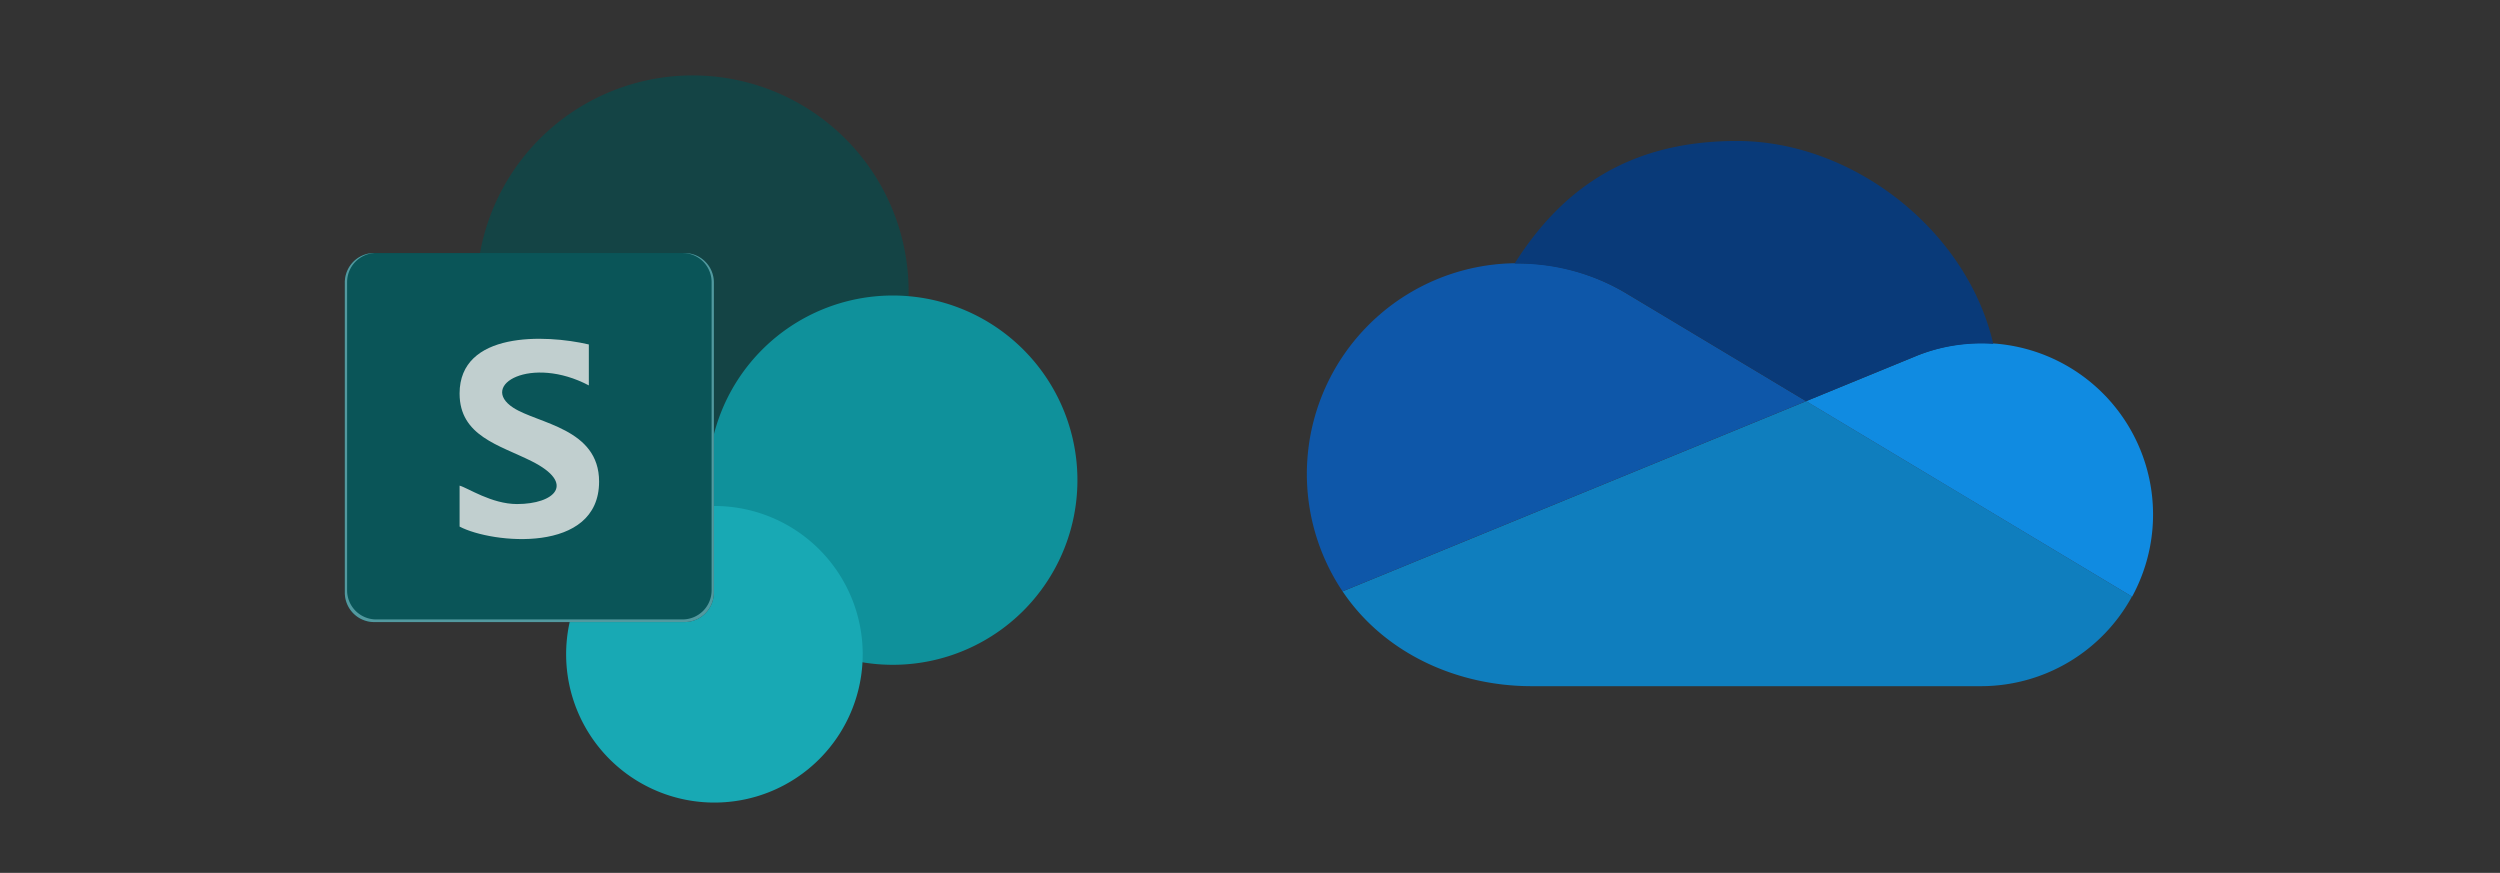 <svg xmlns="http://www.w3.org/2000/svg" xmlns:xlink="http://www.w3.org/1999/xlink" width="232" height="81" viewBox="0 0 232 81"><rect x="0" y="0" width="232" height="81" fill="#333333" stroke="none"/><defs><linearGradient id="a" x1="335.274" y1="-41.281" x2="301.548" y2="-30.904" gradientUnits="objectBoundingBox"><stop offset="0" stop-color="#115d61"/><stop offset="1" stop-color="#144445"/></linearGradient><linearGradient id="b" x1="407.883" y1="-66.038" x2="374.156" y2="-55.66" gradientUnits="objectBoundingBox"><stop offset="0" stop-color="#37eef6"/><stop offset="1" stop-color="#0f919b"/></linearGradient><linearGradient id="c" x1="475.763" y1="-103.031" x2="448.801" y2="-86.653" gradientUnits="objectBoundingBox"><stop offset="0" stop-color="#21d6e2"/><stop offset="1" stop-color="#18a9b4"/></linearGradient><linearGradient id="d" x1="374.405" y1="-61.892" x2="340.687" y2="-51.517" gradientUnits="objectBoundingBox"><stop offset="0" stop-color="#027b80"/><stop offset="1" stop-color="#0a5558"/></linearGradient><linearGradient id="e" x1="339.902" y1="-56.705" x2="375.18" y2="-56.705" gradientUnits="objectBoundingBox"><stop offset="0" stop-color="#52999f"/><stop offset="0.502" stop-color="#166a6d"/><stop offset="1" stop-color="#239499"/></linearGradient><linearGradient id="f" x1="927.312" y1="-105.168" x2="962.59" y2="-105.168" gradientUnits="objectBoundingBox"><stop offset="0" stop-color="#c1cfcf"/><stop offset="1" stop-color="#fefefe"/></linearGradient><linearGradient id="g" x1="256.271" y1="-282.358" x2="234.892" y2="-231.885" gradientUnits="objectBoundingBox"><stop offset="0" stop-color="#43f7ff"/><stop offset="1" stop-color="#0f7ebe"/></linearGradient><linearGradient id="h" x1="602.057" y1="-278.837" x2="570.718" y2="-260.734" gradientUnits="objectBoundingBox"><stop offset="0" stop-color="#21ccff"/><stop offset="1" stop-color="#108be1"/></linearGradient><linearGradient id="i" x1="391.524" y1="-222.288" x2="361.258" y2="-200.693" gradientUnits="objectBoundingBox"><stop offset="0" stop-color="#0d86f0"/><stop offset="1" stop-color="#0e57a9"/></linearGradient><linearGradient id="j" x1="422.241" y1="-252.428" x2="394.291" y2="-223.308" gradientUnits="objectBoundingBox"><stop offset="0" stop-color="#0953aa"/><stop offset="1" stop-color="#093a79"/></linearGradient></defs><g transform="translate(-896 -1053)"><rect width="232" height="81" transform="translate(896 1053)" fill="none"/><g transform="translate(-0.25 6.977)"><g transform="translate(928.25 1053.023)"><path d="M756.877,141.331a20.047,20.047,0,1,1-20.047,20.047A20.047,20.047,0,0,1,756.877,141.331Z" transform="translate(-724.604 -141.331)" fill-rule="evenodd" fill="url(#a)"/><path d="M798.232,183.41A17.135,17.135,0,1,1,781.1,200.546,17.135,17.135,0,0,1,798.232,183.41Z" transform="translate(-747.385 -162.986)" fill-rule="evenodd" fill="url(#b)"/><path d="M767.713,223.652a13.761,13.761,0,1,1-13.761,13.762A13.762,13.762,0,0,1,767.713,223.652Z" transform="translate(-733.415 -183.696)" fill-rule="evenodd" fill="url(#c)"/><g transform="translate(0 16.482)"><path d="M714.364,209.535h28.8a2.731,2.731,0,0,0,2.723-2.723v-28.8a2.731,2.731,0,0,0-2.723-2.723h-28.8a2.731,2.731,0,0,0-2.724,2.723v28.8A2.732,2.732,0,0,0,714.364,209.535Z" transform="translate(-711.64 -175.289)" fill-rule="evenodd" fill="url(#d)"/><path d="M714.364,209.535h28.8a2.731,2.731,0,0,0,2.723-2.723v-28.8a2.731,2.731,0,0,0-2.723-2.724h-.177a2.7,2.7,0,0,1,2.69,2.69V206.6a2.7,2.7,0,0,1-2.69,2.69H714.541a2.7,2.7,0,0,1-2.69-2.69V177.979a2.7,2.7,0,0,1,2.69-2.69h-.177a2.732,2.732,0,0,0-2.724,2.724v28.8a2.731,2.731,0,0,0,2.724,2.723Z" transform="translate(-711.64 -175.289)" fill-rule="evenodd" fill="url(#e)"/><path d="M733.582,196.77c0,3.935,3.68,4.773,6.665,6.264,4.192,2.095,2.141,3.988-1.334,3.988-2.359,0-4.581-1.509-5.331-1.709v3.8c2.992,1.579,12.946,2.585,12.946-4.177,0-4.946-5.689-5.368-7.973-6.859-3.212-2.1,1.682-4.882,7.021-2.065v-3.8c-4.057-.943-11.995-1.23-11.995,4.557Z" transform="translate(-722.932 -183.728)" fill-rule="evenodd" fill="url(#f)"/></g></g><g transform="translate(1017.547 1059.109)"><line x1="0.038" y1="0.057" transform="translate(3.252 41.732)" fill="none"/><path d="M965.309,425.991a15.96,15.96,0,0,1-13.973,8.316H909.6c-6.939,0-13.684-3.059-17.543-8.8l43.018-17.647Z" transform="translate(-888.763 -383.716)" fill-rule="evenodd" fill="url(#g)"/><path d="M979.448,399.454l-10.091,4.14,30.253,18.141a15.913,15.913,0,0,0-20.162-22.281Z" transform="translate(-923.048 -379.45)" fill-rule="evenodd" fill="url(#h)"/><path d="M916.012,387.832l16.436,9.855L889.43,415.335a19.561,19.561,0,0,1,26.581-27.5Z" transform="translate(-886.139 -373.544)" fill-rule="evenodd" fill="url(#i)"/><path d="M965.163,383.3a16.291,16.291,0,0,0-7.279,1.173l-10.091,4.14-16.436-9.855a19.8,19.8,0,0,0-10.621-2.905c4.327-6.84,10.52-11.386,20.651-11.383C952.171,364.478,962.722,372.773,965.163,383.3Z" transform="translate(-901.484 -364.474)" fill-rule="evenodd" fill="url(#j)"/></g></g></g></svg>